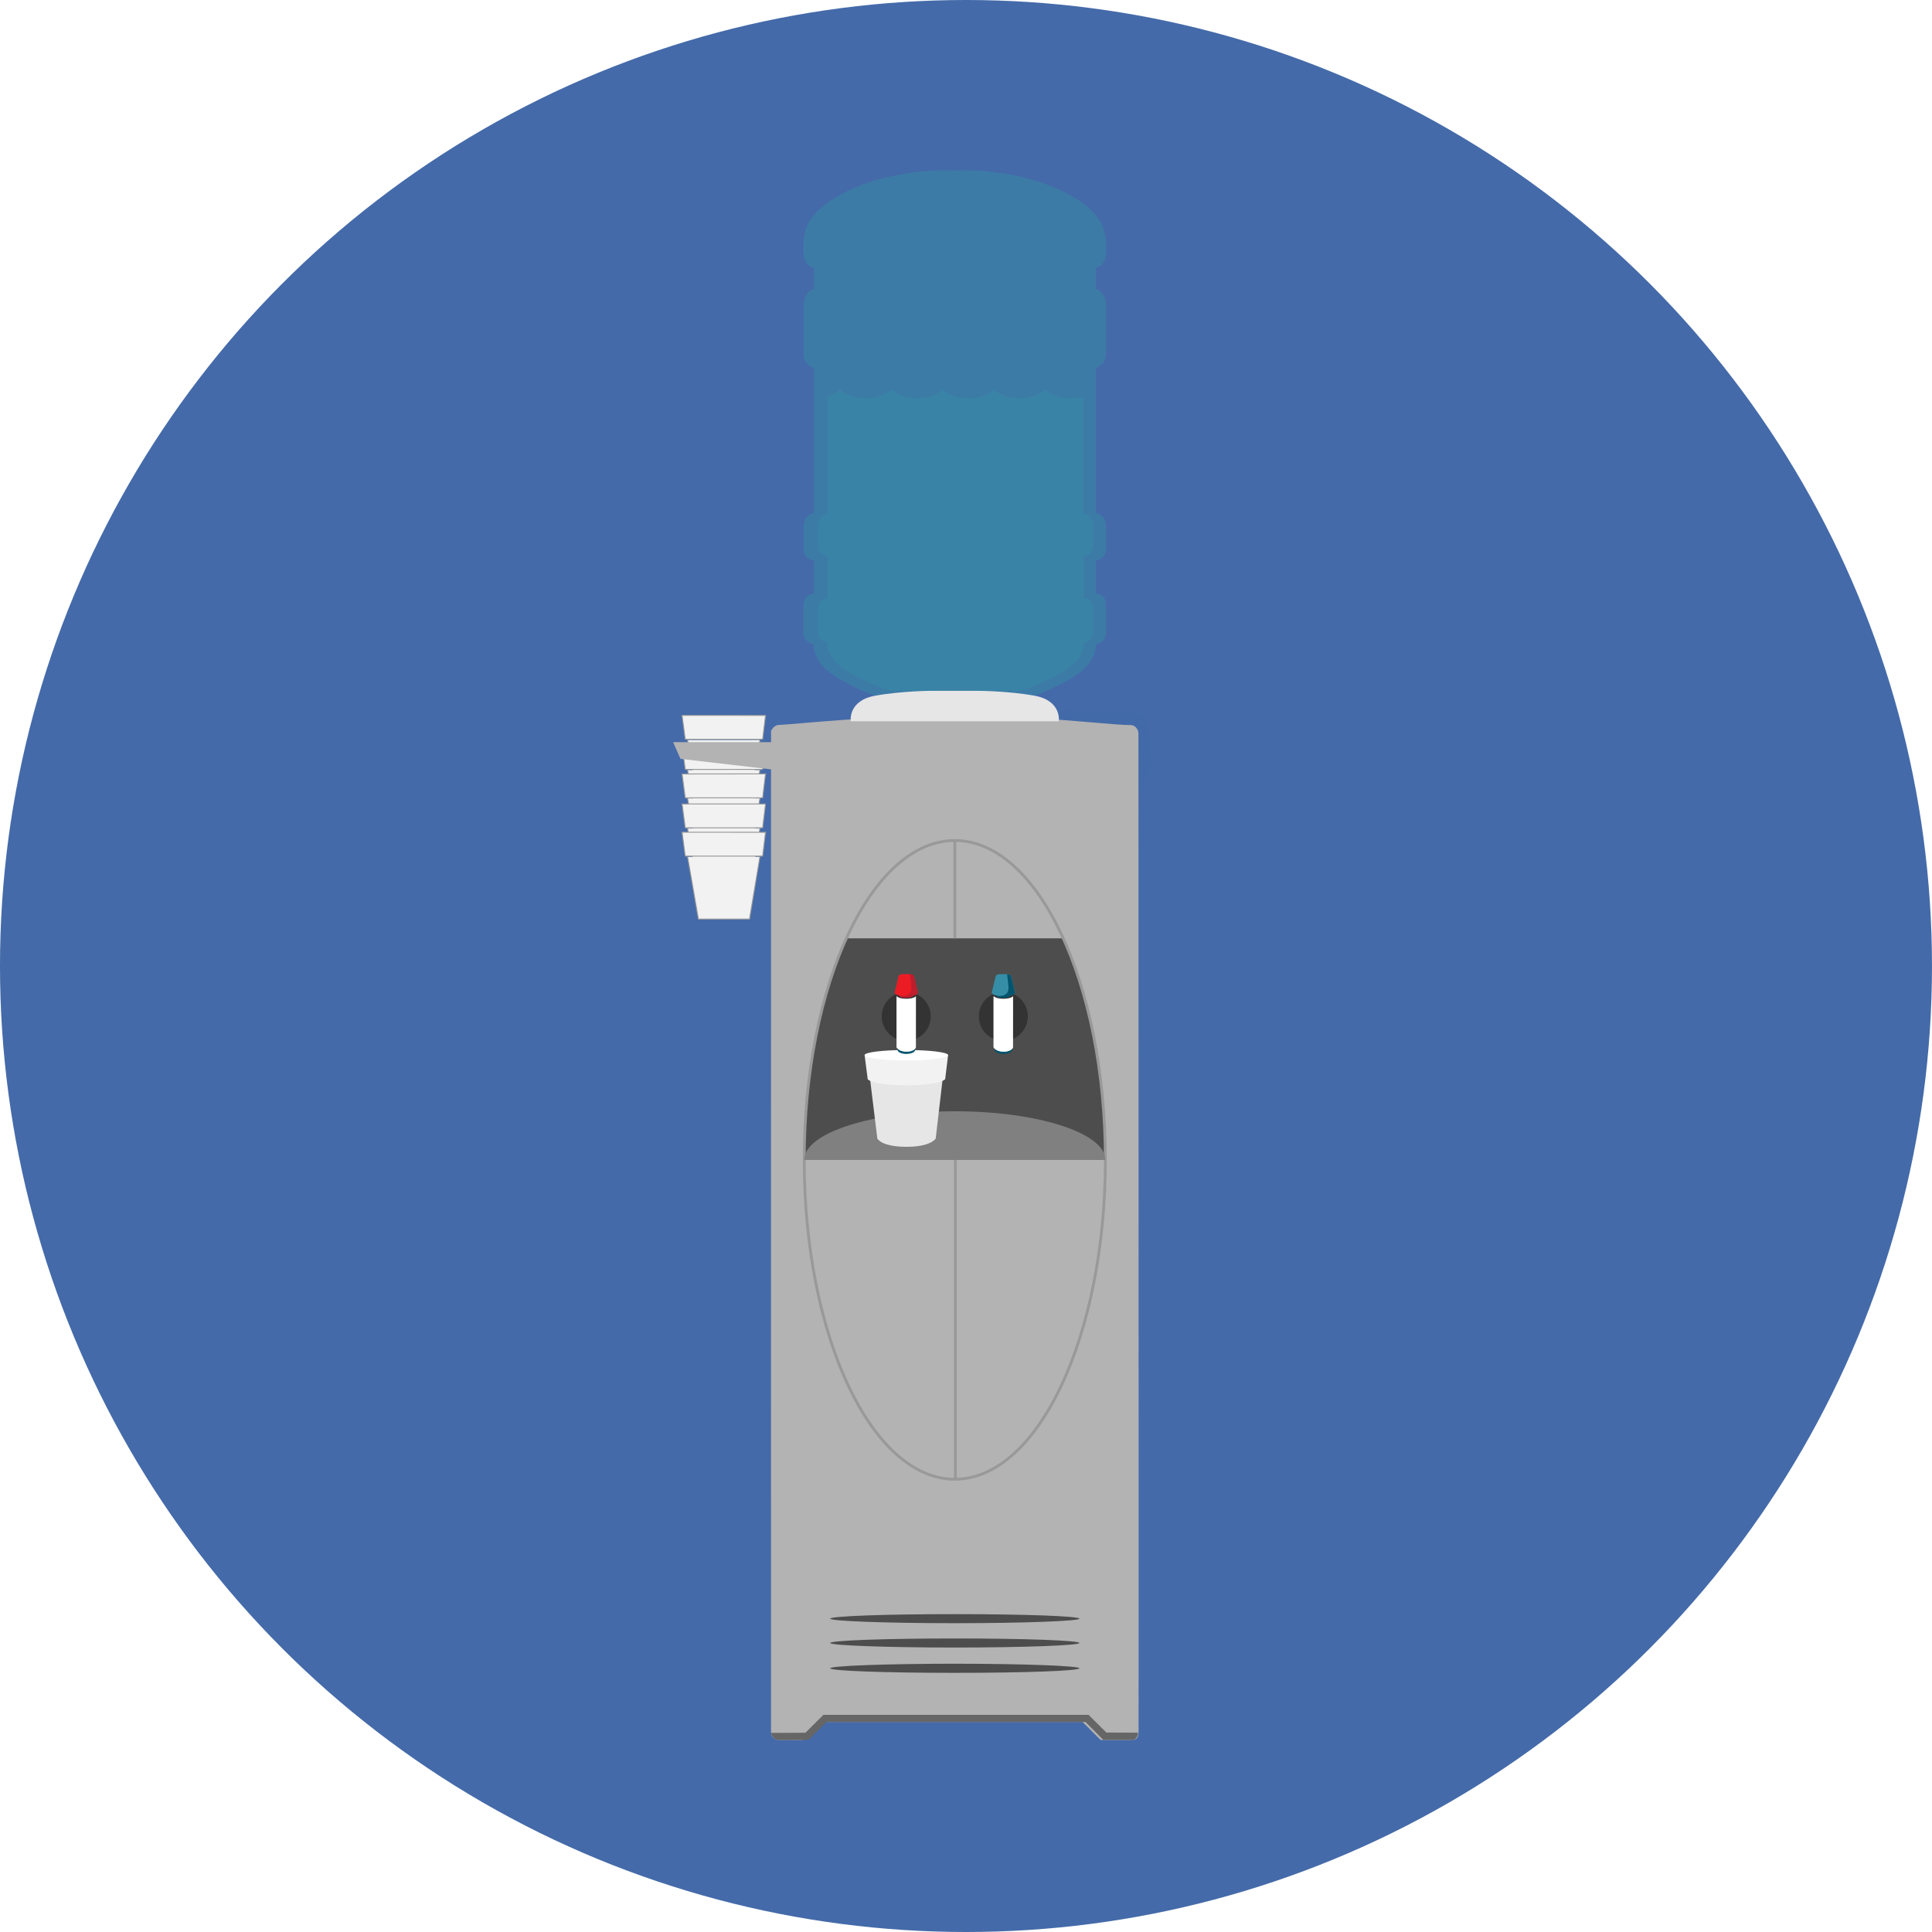 <svg xmlns="http://www.w3.org/2000/svg" width="400" height="400" viewBox="-16.45 -77.728 400 400"><circle fill="#446AA9" cx="183.548" cy="122.272" r="200"/><path fill="#436AA8" d="M221.894 81.29c.059 1.198-.784 2.593-1.891 3.087l-16.165 7.244c-1.104.495-2.012-.098-2.012-1.295V71.392a2.107 2.107 0 0 1 2.104-2.114h.097l15.024.591c1.219.04 2.244 1.079 2.331 2.27l.512 9.151z"/><path fill="#B3B3B3" d="M219.232 73.86s-.251-1.466-1.651-1.466c-1.629 0-4.777-.294-9.043-.646-6.864-.589-16.568-1.346-27.259-1.346-16.874 0-31.847 1.722-36.549 1.971-1.007.046-1.543 1.22-1.543 1.22s-.025 204.146-.003 207.05c0 1.087.521 1.882 1.657 1.882h4.833l3.73-3.742h54.271l3.742 3.734h6.304c1.397 0 1.541-.689 1.565-1.991.042-1.562-.035-206.676-.035-206.676l-.019.01z"/><g fill="#F2F2F2" stroke="#999" stroke-width=".194" stroke-miterlimit="10"><path d="M125.907 75.488l2.24 12.875h10.583l2.152-12.881m1.162-5.086l-.593 4.936H125.42l-.652-4.944 17.276.008z"/><path d="M125.907 81.704l2.24 12.888h10.583l2.152-12.888m1.162-5.091l-.593 4.956H125.42l-.652-4.963 17.276.007z"/><path d="M125.907 87.577l2.24 12.893h10.583l2.152-12.893m1.162-5.085l-.593 4.966H125.42l-.652-4.944 17.276-.022z"/><path d="M125.907 93.806l2.24 12.875h10.583l2.152-12.875m1.162-5.084l-.593 4.941H125.42l-.652-4.941h17.276z"/><path d="M125.907 99.676l2.24 12.875h10.583l2.152-12.878m1.162-5.085l-.593 4.935H125.42l-.652-4.941 17.276.006z"/></g><path fill="#4D4D4D" d="M203.866 116.539c5.295 11.836 8.535 27.851 8.535 45.427h-62.356c0-17.57 3.262-33.587 8.532-45.423h45.279"/><path fill="none" stroke="#999" stroke-width=".776" stroke-miterlimit="10" d="M150.063 161.653h62.345"/><path fill="none" stroke="#999" stroke-width=".582" stroke-miterlimit="10" d="M181.355 162.429v66.102"/><path fill="#4D4D4D" d="M181.238 256.462c14.236 0 25.795.407 25.795.94 0 .495-11.559.934-25.795.934-14.255 0-25.81-.438-25.81-.934-.001-.533 11.555-.94 25.81-.94zm0 5.037c14.236 0 25.795.407 25.795.941 0 .492-11.559.935-25.795.935-14.255 0-25.81-.442-25.81-.935-.001-.534 11.555-.941 25.81-.941zm0 5.23c14.236 0 25.795.445 25.795.944 0 .534-11.559.945-25.795.945-14.255 0-25.81-.411-25.81-.945-.001-.498 11.555-.944 25.81-.944z"/><path fill="none" stroke="#999" stroke-width=".582" stroke-miterlimit="10" d="M181.238 96.296v20.247"/><path fill="#B3B3B3" d="M124.431 79.385l19.448 2.259v-5.717h-20.967l1.519 3.458z"/><path fill="none" stroke="#999" stroke-width=".582" stroke-miterlimit="10" d="M181.238 96.292c17.208 0 31.167 29.588 31.167 66.136 0 36.508-13.959 66.102-31.167 66.102-17.227 0-31.182-29.594-31.182-66.102-.001-36.547 13.955-66.136 31.182-66.136z"/><path fill="gray" d="M212.401 162.429c0-5.58-13.962-10.08-31.167-10.08-17.227 0-31.179 4.5-31.179 10.08h62.346z"/><path fill="#E6E6E6" d="M163.701 145.837l1.494 12.159s.792 1.712 6.052 1.712c5.062 0 6.03-1.712 6.03-1.712l1.417-12.155"/><path fill="#F2F2F2" d="M162.562 140.756l.641 4.956s.77 1.255 8.037 1.255c6.981 0 7.994-1.255 7.994-1.255l.606-4.956"/><path fill="#FFF" d="M171.19 139.663c4.775 0 8.661.462 8.661 1.064 0 .602-3.885 1.104-8.661 1.104s-8.642-.503-8.642-1.104c0-.602 3.866-1.064 8.642-1.064z"/><path opacity=".5" fill="#368DA6" d="M196.084 66.968s10.918-3.757 13.301-7.849c1.247-2.116 1.033-3.399 1.033-3.399s2.126-.484 2.126-2.427v-5.76c0-2.388-2.126-2.388-2.126-2.388v-6.818s2.126-.224 2.126-2.439v-4.717c0-2.381-2.126-2.722-2.126-2.722V-1.542s2.126-.693 2.126-2.727v-9.901c0-3.401-2.126-3.739-2.126-3.739v-4.431s2.126 0 2.126-3.416c0-3.399.331-7.433-8.099-11.919-9.092-4.85-19.961-4.841-22.236-4.782-.275.007-.422.014-.422.014h-1.104s-12.425-.669-22.667 4.778c-8.423 4.493-8.104 8.523-8.104 11.927 0 3.412 2.161 3.42 2.161 3.42v4.43s-2.15.337-2.15 3.747v9.893c0 2.046 2.15 2.726 2.15 2.726v29.988s-2.15.341-2.15 2.729v4.717c0 2.217 2.15 2.438 2.15 2.438v6.812s-2.161 0-2.161 2.385v5.777c0 1.925 2.157 2.409 2.157 2.409s-.234 1.284 1.017 3.403c2.382 4.097 13.286 7.853 13.286 7.853h29.721l-.009-.021z"/><path fill="#E6E6E6" d="M202.762 71.605s.652-4.262-5.005-5.292c-5.675-1.021-11.998-1.021-11.998-1.021h-9.05s-6.323 0-11.976 1.021c-5.689 1.026-5.038 5.292-5.038 5.292"/><path fill="#333" d="M171.169 127.629a5.062 5.062 0 0 1 5.069 5.07 5.061 5.061 0 0 1-5.069 5.069 5.073 5.073 0 0 1-5.068-5.069 5.074 5.074 0 0 1 5.068-5.07zm20.108 0a5.063 5.063 0 0 1 5.072 5.07 5.063 5.063 0 0 1-5.072 5.069 5.062 5.062 0 0 1-5.069-5.069 5.062 5.062 0 0 1 5.069-5.07z"/><path fill="#00546D" d="M193.102 139.663c0 .442-.802.809-1.801.809-.989 0-1.804-.366-1.804-.809 0-.479.815-.849 1.804-.849 1 .004 1.801.374 1.801.849z"/><path fill="#FFF" d="M193.291 139.104s-.272.904-1.941.904c-1.647 0-2.083-.904-2.083-.904v-10.575s.432.526 2.021.526c1.592 0 2.01-.528 2.01-.528l-.007 10.577z"/><path fill="#00546D" d="M171.19 138.818c1.011 0 1.819.366 1.819.847 0 .444-.808.811-1.819.811-.993 0-1.8-.366-1.8-.811 0-.48.808-.847 1.8-.847z"/><path fill="#FFF" d="M173.183 139.104s-.282.904-1.937.904c-1.666 0-2.066-.904-2.066-.904v-10.575s.397.526 1.992.526c1.596 0 2.014-.528 2.014-.528l-.003 10.577z"/><path fill="#EC1C24" d="M173.559 127.714c0 .334-.393.616-.876.616 0 0-.238.517-1.589.517-1.366 0-1.415-.517-1.415-.517-.484 0-.893-.278-.893-.616l.756-3.139c0-.334.391-.615.896-.615h1.494c.484 0 .896.285.896.621l.737 3.14-.006-.007z"/><path fill="#BE1E2D" d="M169.679 128.338s.048.517 1.415.517c1.354 0 1.589-.517 1.589-.517.484 0 .876-.276.876-.613l-.734-3.138c0-.339-.415-.616-.903-.616 0 0 .105.452.219 1.641.136 1.159.234 2.058-.536 2.552-.94.561-1.919.185-1.919.185l-.007-.011z"/><path opacity=".75" fill="#FFF" d="M169.571 128.812c-.304-.158-.394-.282-.394-.282v10.575s.4.904 2.066.904c1.658 0 1.94-.904 1.94-.904s-3.728 1.293-3.728-3.438c.022-4.729.116-6.855.116-6.855z"/><path fill="#368DA6" d="M193.674 127.714c0 .334-.39.616-.903.616 0 0-.208.517-1.582.517-1.354 0-1.389-.517-1.389-.517-.517 0-.903-.278-.903-.616l.756-3.139c0-.334.386-.615.884-.615h1.513c.495 0 .877.285.877.621l.756 3.14-.009-.007z"/><path fill="#00546D" d="M189.801 128.338s.038.517 1.389.517c1.373 0 1.585-.517 1.585-.517.513 0 .899-.276.899-.613l-.75-3.138c0-.339-.4-.616-.884-.616 0 0 .087.452.219 1.641.132 1.159.234 2.058-.54 2.552-.951.561-1.919.185-1.919.185v-.011h.001z"/><path opacity=".75" fill="#FFF" d="M189.688 128.812c-.31-.158-.425-.282-.425-.282v10.575s.429.904 2.083.904c1.672 0 1.941-.904 1.941-.904s-3.714 1.293-3.714-3.438c.007-4.729.115-6.855.115-6.855z"/><path opacity=".5" fill="#368DA6" d="M207.879 28.705V4.375a9.173 9.173 0 0 1-2.616.36c-2.181 0-4.107-.698-5.308-1.785-1.223 1.087-3.146 1.785-5.331 1.785-2.164 0-4.1-.698-5.294-1.785-1.216 1.087-3.143 1.785-5.323 1.785-2.173 0-4.104-.698-5.302-1.785-1.212 1.087-3.146 1.785-5.327 1.785-2.148 0-4.093-.698-5.295-1.785-1.223 1.087-3.139 1.785-5.323 1.785-2.155 0-4.097-.698-5.294-1.785-.665.6-1.561 1.077-2.574 1.384v24.371s-1.955.305-1.955 2.416v4.14c0 1.95 1.958 2.149 1.958 2.149v8.705s-1.948-.007-1.948 2.091v5.072c0 1.702 1.948 2.135 1.948 2.135s-.207 1.121.937 2.997c2.159 3.585 12.071 6.886 12.071 6.886h27.008s9.903-3.308 12.078-6.89c1.125-1.873.93-3.007.93-3.007s1.94-.436 1.94-2.136v-5.078c0-2.095-1.94-2.095-1.94-2.095v-8.706s1.94-.194 1.94-2.149v-4.161c0-2.101-1.937-2.405-1.937-2.405l-.043.036z"/><path fill="#666" d="M212.62 280.979l-3.696-3.669H154.03l-3.724 3.704-7.127.037c.48 1.48 1.083 1.48 2.023 1.48l5.766-.033 3.679-3.707h53.64l3.686 3.707h5.923c.93 0 1.256-.871 1.256-1.492l-6.563-.027h.031z"/></svg>